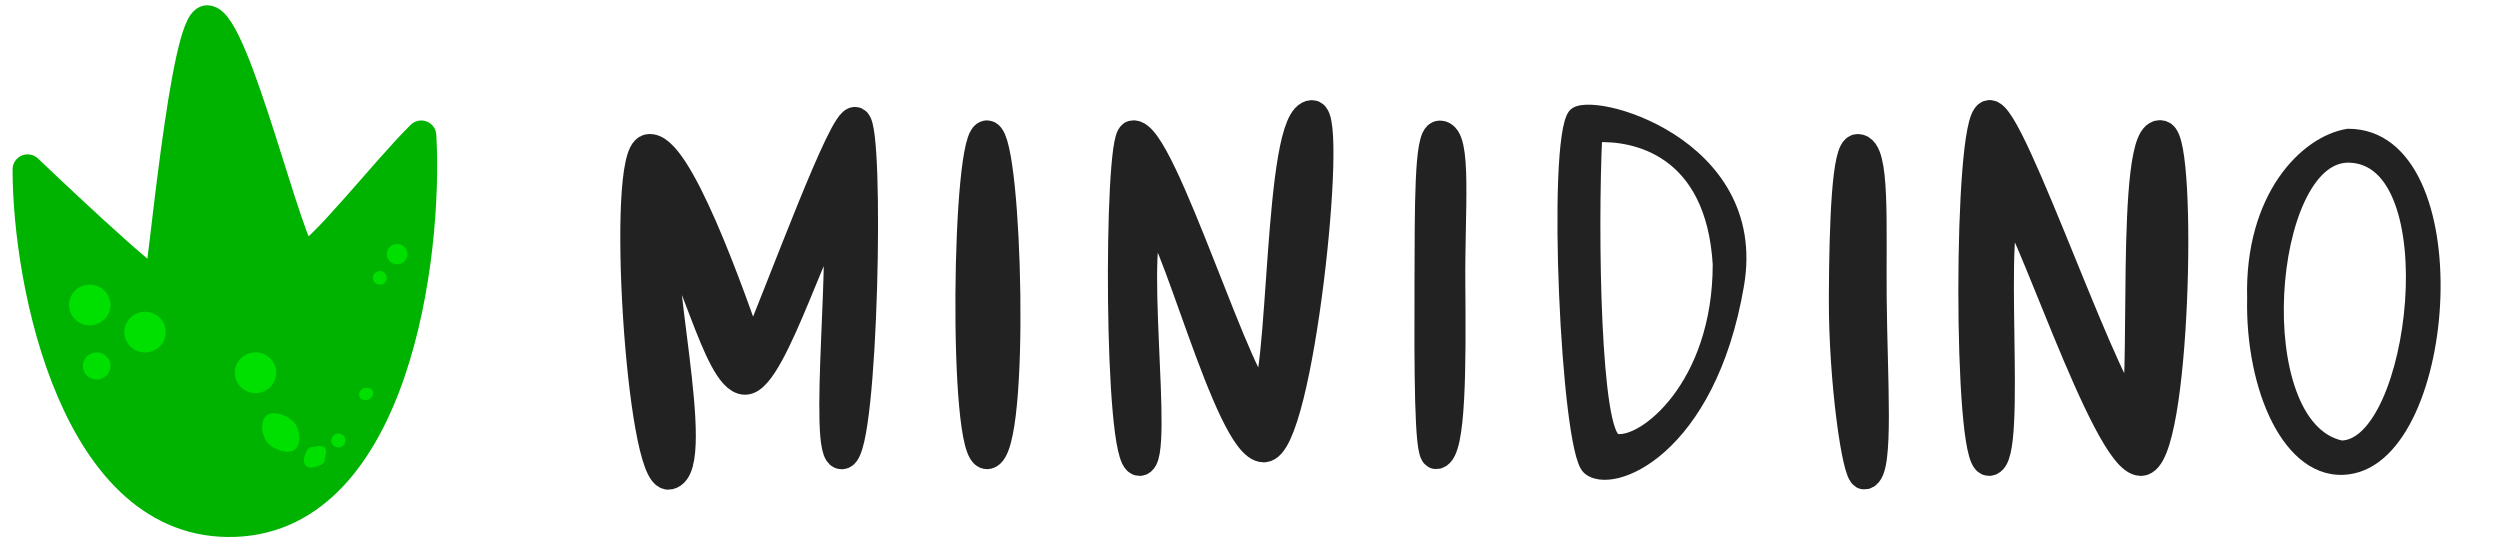 <?xml version="1.0" encoding="UTF-8"?> <svg xmlns="http://www.w3.org/2000/svg" width="83" height="18" viewBox="0 0 83 18" fill="none"> <path fill-rule="evenodd" clip-rule="evenodd" d="M52.276 3.825C52.735 3.226 58.478 4.725 57.675 9.45C56.737 14.972 53.46 16.236 52.735 15.525C52.047 14.85 51.588 4.726 52.276 3.825ZM52.964 4.5C54.278 4.425 56.862 4.95 57.091 8.776C57.091 12.825 54.569 14.806 53.652 14.626C52.91 14.48 52.811 7.725 52.964 4.5Z" fill="#222222"></path> <path d="M57.675 9.451L57.449 9.414L57.675 9.451ZM52.277 3.825L52.093 3.69L52.277 3.825ZM52.735 15.524L52.573 15.684L52.735 15.524ZM57.092 8.775H57.321L57.32 8.762L57.092 8.775ZM52.964 4.499L52.951 4.274C52.895 4.278 52.841 4.301 52.801 4.341C52.762 4.381 52.738 4.433 52.736 4.489L52.964 4.499ZM53.652 14.625L53.697 14.405L53.652 14.625ZM57.901 9.487C58.322 7.011 57.019 5.376 55.574 4.452C54.854 3.992 54.093 3.703 53.477 3.567C53.169 3.5 52.89 3.468 52.665 3.476C52.553 3.48 52.446 3.494 52.353 3.523C52.251 3.551 52.16 3.609 52.093 3.689L52.46 3.96C52.449 3.975 52.447 3.966 52.491 3.952C52.532 3.939 52.594 3.929 52.681 3.926C52.855 3.919 53.093 3.944 53.376 4.006C53.941 4.13 54.651 4.399 55.324 4.829C56.665 5.687 57.831 7.164 57.449 9.413L57.901 9.487ZM52.573 15.684C52.839 15.945 53.283 15.983 53.737 15.87C54.205 15.754 54.745 15.47 55.28 14.991C56.353 14.033 57.426 12.286 57.901 9.488L57.449 9.413C56.987 12.136 55.952 13.782 54.971 14.658C54.479 15.097 54.005 15.34 53.625 15.434C53.232 15.531 52.994 15.46 52.898 15.365L52.573 15.684ZM52.093 3.69C52.023 3.781 51.976 3.908 51.94 4.038C51.902 4.175 51.87 4.34 51.844 4.527C51.79 4.902 51.754 5.382 51.732 5.929C51.689 7.023 51.703 8.401 51.761 9.769C51.819 11.136 51.919 12.499 52.049 13.565C52.114 14.097 52.187 14.56 52.266 14.913C52.306 15.09 52.348 15.244 52.394 15.368C52.436 15.484 52.492 15.604 52.573 15.684L52.898 15.365C52.888 15.354 52.88 15.342 52.874 15.329C52.855 15.292 52.838 15.254 52.825 15.215C52.779 15.085 52.742 14.952 52.714 14.817C52.639 14.484 52.568 14.037 52.504 13.512C52.376 12.461 52.276 11.11 52.219 9.75C52.162 8.39 52.148 7.025 52.19 5.947C52.212 5.407 52.247 4.943 52.298 4.589C52.323 4.413 52.351 4.267 52.382 4.156C52.415 4.039 52.444 3.981 52.46 3.96L52.093 3.69ZM57.32 8.762C57.203 6.796 56.475 5.64 55.57 4.993C54.674 4.352 53.641 4.235 52.951 4.274L52.978 4.724C53.602 4.688 54.518 4.797 55.299 5.356C56.073 5.909 56.751 6.929 56.863 8.788L57.32 8.762ZM53.607 14.846C53.923 14.908 54.315 14.781 54.698 14.547C55.091 14.307 55.512 13.93 55.899 13.421C56.675 12.402 57.321 10.847 57.321 8.775H56.862C56.862 10.753 56.247 12.213 55.532 13.152C55.174 13.622 54.793 13.959 54.455 14.166C54.107 14.379 53.84 14.433 53.697 14.404L53.607 14.846V14.846ZM52.736 4.489C52.659 6.108 52.645 8.61 52.744 10.727C52.793 11.785 52.871 12.753 52.984 13.47C53.04 13.826 53.107 14.131 53.187 14.355C53.227 14.467 53.274 14.57 53.333 14.652C53.388 14.73 53.476 14.82 53.607 14.846L53.697 14.405C53.735 14.412 53.736 14.433 53.709 14.395C53.671 14.336 53.641 14.272 53.62 14.206C53.553 14.021 53.492 13.748 53.437 13.4C53.328 12.709 53.251 11.759 53.202 10.707C53.104 8.603 53.118 6.115 53.194 4.51L52.736 4.489Z" fill="#222222"></path> <path d="M37.602 4.5C37.143 4.724 37.143 15.3 37.831 15.3C38.519 15.3 37.373 7.455 38.29 7.2C38.885 7.034 40.812 14.85 41.958 14.85C43.105 14.85 44.251 3.825 43.563 3.825C42.417 3.825 42.646 13.05 41.958 13.275C41.27 13.5 38.519 4.275 37.602 4.5Z" fill="#222222" stroke="#222222" stroke-linecap="round" stroke-linejoin="round"></path> <path fill-rule="evenodd" clip-rule="evenodd" d="M77.956 4.5C82.083 4.5 81.395 15.075 77.956 15.525C76.019 15.778 74.77 12.876 74.834 9.9C74.746 6.525 76.58 4.725 77.956 4.5ZM77.956 5.175C81.395 5.175 80.249 14.85 77.727 14.85C74.517 14.175 75.204 5.175 77.956 5.175Z" fill="#222222"></path> <path d="M77.956 15.525L77.986 15.748L77.956 15.525ZM77.956 4.5V4.275C77.943 4.275 77.931 4.276 77.918 4.278L77.956 4.5ZM74.834 9.9L75.063 9.904C75.064 9.901 75.064 9.897 75.063 9.894L74.834 9.9ZM77.727 14.85L77.678 15.07C77.694 15.073 77.71 15.075 77.727 15.075V14.85ZM77.986 15.748C78.968 15.619 79.703 14.78 80.196 13.705C80.695 12.617 80.979 11.223 81.022 9.851C81.066 8.48 80.871 7.107 80.389 6.066C79.906 5.023 79.112 4.275 77.956 4.275V4.725C78.863 4.725 79.53 5.298 79.972 6.252C80.415 7.209 80.606 8.507 80.564 9.836C80.522 11.164 80.247 12.498 79.778 13.52C79.304 14.554 78.664 15.205 77.925 15.302L77.986 15.748V15.748ZM74.605 9.895C74.572 11.411 74.873 12.919 75.44 14.025C76.001 15.121 76.87 15.894 77.986 15.748L77.925 15.302C77.104 15.41 76.38 14.858 75.849 13.822C75.323 12.796 75.032 11.365 75.063 9.905L74.605 9.895ZM77.918 4.278C76.394 4.527 74.515 6.459 74.605 9.906L75.063 9.894C74.977 6.591 76.767 4.922 77.993 4.722L77.918 4.278ZM77.956 5.4C78.674 5.4 79.188 5.895 79.51 6.763C79.832 7.63 79.933 8.805 79.848 9.997C79.763 11.187 79.495 12.37 79.1 13.248C78.902 13.687 78.678 14.038 78.438 14.276C78.2 14.513 77.961 14.625 77.727 14.625V15.075C78.122 15.075 78.472 14.884 78.765 14.592C79.057 14.301 79.309 13.897 79.519 13.429C79.941 12.493 80.218 11.257 80.305 10.028C80.393 8.801 80.293 7.558 79.941 6.609C79.59 5.664 78.957 4.95 77.956 4.95V5.4ZM77.775 14.63C77.087 14.485 76.57 13.887 76.237 12.977C75.906 12.074 75.778 10.917 75.835 9.77C75.891 8.623 76.131 7.507 76.516 6.686C76.909 5.849 77.411 5.4 77.956 5.4V4.95C77.125 4.95 76.509 5.626 76.1 6.498C75.683 7.385 75.435 8.562 75.377 9.748C75.318 10.935 75.448 12.155 75.806 13.13C76.16 14.097 76.761 14.877 77.678 15.07L77.775 14.63Z" fill="#222222"></path> <path d="M66.033 3.825C65.345 4.05 65.345 15.3 66.033 15.3C66.844 15.3 65.912 6.975 66.721 6.75C67.18 6.623 69.931 15.3 71.077 15.3C72.224 15.3 72.453 4.725 71.765 4.5C70.677 4.144 71.307 13.575 70.848 13.725C70.16 13.95 66.721 3.6 66.033 3.825Z" fill="#222222" stroke="#222222" stroke-linecap="round" stroke-linejoin="round"></path> <path d="M7.796 17.325C2.522 17.517 0.917 9.45 0.917 5.625C0.917 5.625 5.155 9.675 5.274 9.45C5.392 9.225 6.145 0.675 6.879 0.675C7.796 0.675 9.63 8.55 10.089 8.55C10.547 8.55 12.84 5.625 13.986 4.5C14.216 8.55 13.069 17.134 7.796 17.325Z" fill="#00B300" stroke="#00B300" stroke-linecap="round" stroke-linejoin="round"></path> <path d="M4.815 11.7C5.195 11.7 5.503 11.397 5.503 11.025C5.503 10.652 5.195 10.35 4.815 10.35C4.435 10.35 4.127 10.652 4.127 11.025C4.127 11.397 4.435 11.7 4.815 11.7Z" fill="#00E000"></path> <path d="M8.483 13.05C8.863 13.05 9.171 12.748 9.171 12.375C9.171 12.002 8.863 11.7 8.483 11.7C8.104 11.7 7.796 12.002 7.796 12.375C7.796 12.748 8.104 13.05 8.483 13.05Z" fill="#00E000"></path> <path d="M9.859 14.175C10.009 14.517 9.943 14.874 9.71 14.972C9.477 15.071 8.933 14.886 8.783 14.543C8.632 14.201 8.699 13.843 8.932 13.745C9.164 13.646 9.708 13.832 9.859 14.175Z" fill="#00E000"></path> <path d="M2.98 10.8C3.36 10.8 3.668 10.498 3.668 10.125C3.668 9.752 3.36 9.45 2.98 9.45C2.6 9.45 2.292 9.752 2.292 10.125C2.292 10.498 2.6 10.8 2.98 10.8Z" fill="#00E000"></path> <path d="M3.21 12.6C3.463 12.6 3.669 12.398 3.669 12.15C3.669 11.901 3.463 11.7 3.21 11.7C2.957 11.7 2.752 11.901 2.752 12.15C2.752 12.398 2.957 12.6 3.21 12.6Z" fill="#00E000"></path> <path d="M13.184 8.775C13.374 8.775 13.528 8.624 13.528 8.438C13.528 8.251 13.374 8.1 13.184 8.1C12.994 8.1 12.84 8.251 12.84 8.438C12.84 8.624 12.994 8.775 13.184 8.775Z" fill="#00E000"></path> <path d="M12.839 9.225C12.839 9.285 12.815 9.342 12.772 9.384C12.729 9.426 12.671 9.45 12.61 9.45C12.549 9.45 12.491 9.426 12.448 9.384C12.405 9.342 12.381 9.285 12.381 9.225C12.381 9.165 12.405 9.108 12.448 9.066C12.491 9.024 12.549 9 12.61 9C12.671 9 12.729 9.024 12.772 9.066C12.815 9.108 12.839 9.165 12.839 9.225ZM10.776 15.3C10.776 15.424 10.444 15.525 10.317 15.525C10.257 15.525 10.198 15.501 10.155 15.459C10.112 15.417 10.088 15.36 10.088 15.3C10.088 15.176 10.191 14.85 10.317 14.85C10.378 14.85 10.681 14.759 10.776 14.85C10.88 14.95 10.776 15.235 10.776 15.3ZM11.464 14.625C11.464 14.685 11.44 14.742 11.397 14.784C11.354 14.826 11.295 14.85 11.235 14.85C11.174 14.85 11.115 14.826 11.072 14.784C11.029 14.742 11.005 14.685 11.005 14.625C11.005 14.565 11.029 14.508 11.072 14.466C11.115 14.424 11.174 14.4 11.235 14.4C11.295 14.4 11.354 14.424 11.397 14.466C11.44 14.508 11.464 14.565 11.464 14.625Z" fill="#00E000"></path> <path d="M11.464 14.625C11.464 14.685 11.44 14.742 11.397 14.784C11.354 14.826 11.296 14.85 11.235 14.85C11.174 14.85 11.116 14.826 11.073 14.784C11.03 14.742 11.005 14.685 11.005 14.625C11.005 14.565 11.03 14.508 11.073 14.466C11.116 14.424 11.174 14.4 11.235 14.4C11.296 14.4 11.354 14.424 11.397 14.466C11.44 14.508 11.464 14.565 11.464 14.625ZM12.381 13.05C12.381 13.11 12.357 13.167 12.314 13.209C12.271 13.251 12.213 13.275 12.152 13.275C12.025 13.275 11.93 13.23 11.93 13.106C11.93 13.047 11.954 12.989 11.997 12.947C12.04 12.905 12.098 12.881 12.159 12.881C12.286 12.881 12.381 12.926 12.381 13.05Z" fill="#00E000"></path> <path d="M12.381 13.05C12.381 13.11 12.357 13.167 12.314 13.209C12.271 13.251 12.213 13.275 12.152 13.275C12.025 13.275 11.93 13.23 11.93 13.106C11.93 13.047 11.954 12.989 11.997 12.947C12.04 12.905 12.098 12.881 12.159 12.881C12.286 12.881 12.381 12.926 12.381 13.05Z" fill="#00E000"></path> <path d="M21.527 4.954C20.61 5.134 21.297 15.935 22.215 15.755C23.361 15.529 21.527 8.105 22.215 8.105C22.902 8.105 23.82 12.605 24.737 12.605C25.654 12.605 27.259 6.98 27.717 7.205C28.176 7.43 27.285 15.3 27.972 15.075C28.66 14.85 28.864 4.28 28.405 4.055C28.038 3.875 26.036 9.379 24.966 11.929C24.202 9.679 22.444 4.774 21.527 4.954ZM32.787 4.5C33.44 4.713 33.704 14.895 32.787 15.075C31.963 15.237 32.099 4.275 32.787 4.5Z" fill="#222222" stroke="#222222" stroke-linecap="round" stroke-linejoin="round"></path> <path d="M47.691 15.075C47.453 15.122 47.452 12.224 47.461 9.45C47.47 6.869 47.451 4.506 47.801 4.503C48.378 4.5 48.127 6.978 48.149 9.45C48.173 12.156 48.17 14.981 47.691 15.075Z" fill="#222222"></path> <path d="M47.461 9.45C47.452 12.224 47.453 15.122 47.691 15.075C48.17 14.981 48.173 12.156 48.149 9.45M47.461 9.45C47.47 6.869 47.451 4.506 47.801 4.503C48.378 4.5 48.127 6.978 48.149 9.45M47.461 9.45H48.149" stroke="#222222" stroke-linecap="round" stroke-linejoin="round"></path> <path d="M61.906 15.75C61.668 15.796 61.208 12.67 61.218 9.896C61.227 7.315 61.327 4.952 61.676 4.95C62.254 4.946 62.116 7.425 62.138 9.896C62.162 12.602 62.385 15.656 61.906 15.75Z" fill="#222222"></path> <path d="M61.218 9.896C61.208 12.67 61.668 15.796 61.906 15.75C62.385 15.656 62.162 12.602 62.138 9.896M61.218 9.896C61.227 7.315 61.327 4.952 61.676 4.95C62.254 4.946 62.116 7.425 62.138 9.896M61.218 9.896H62.138" stroke="#222222" stroke-linecap="round" stroke-linejoin="round"></path> </svg> 